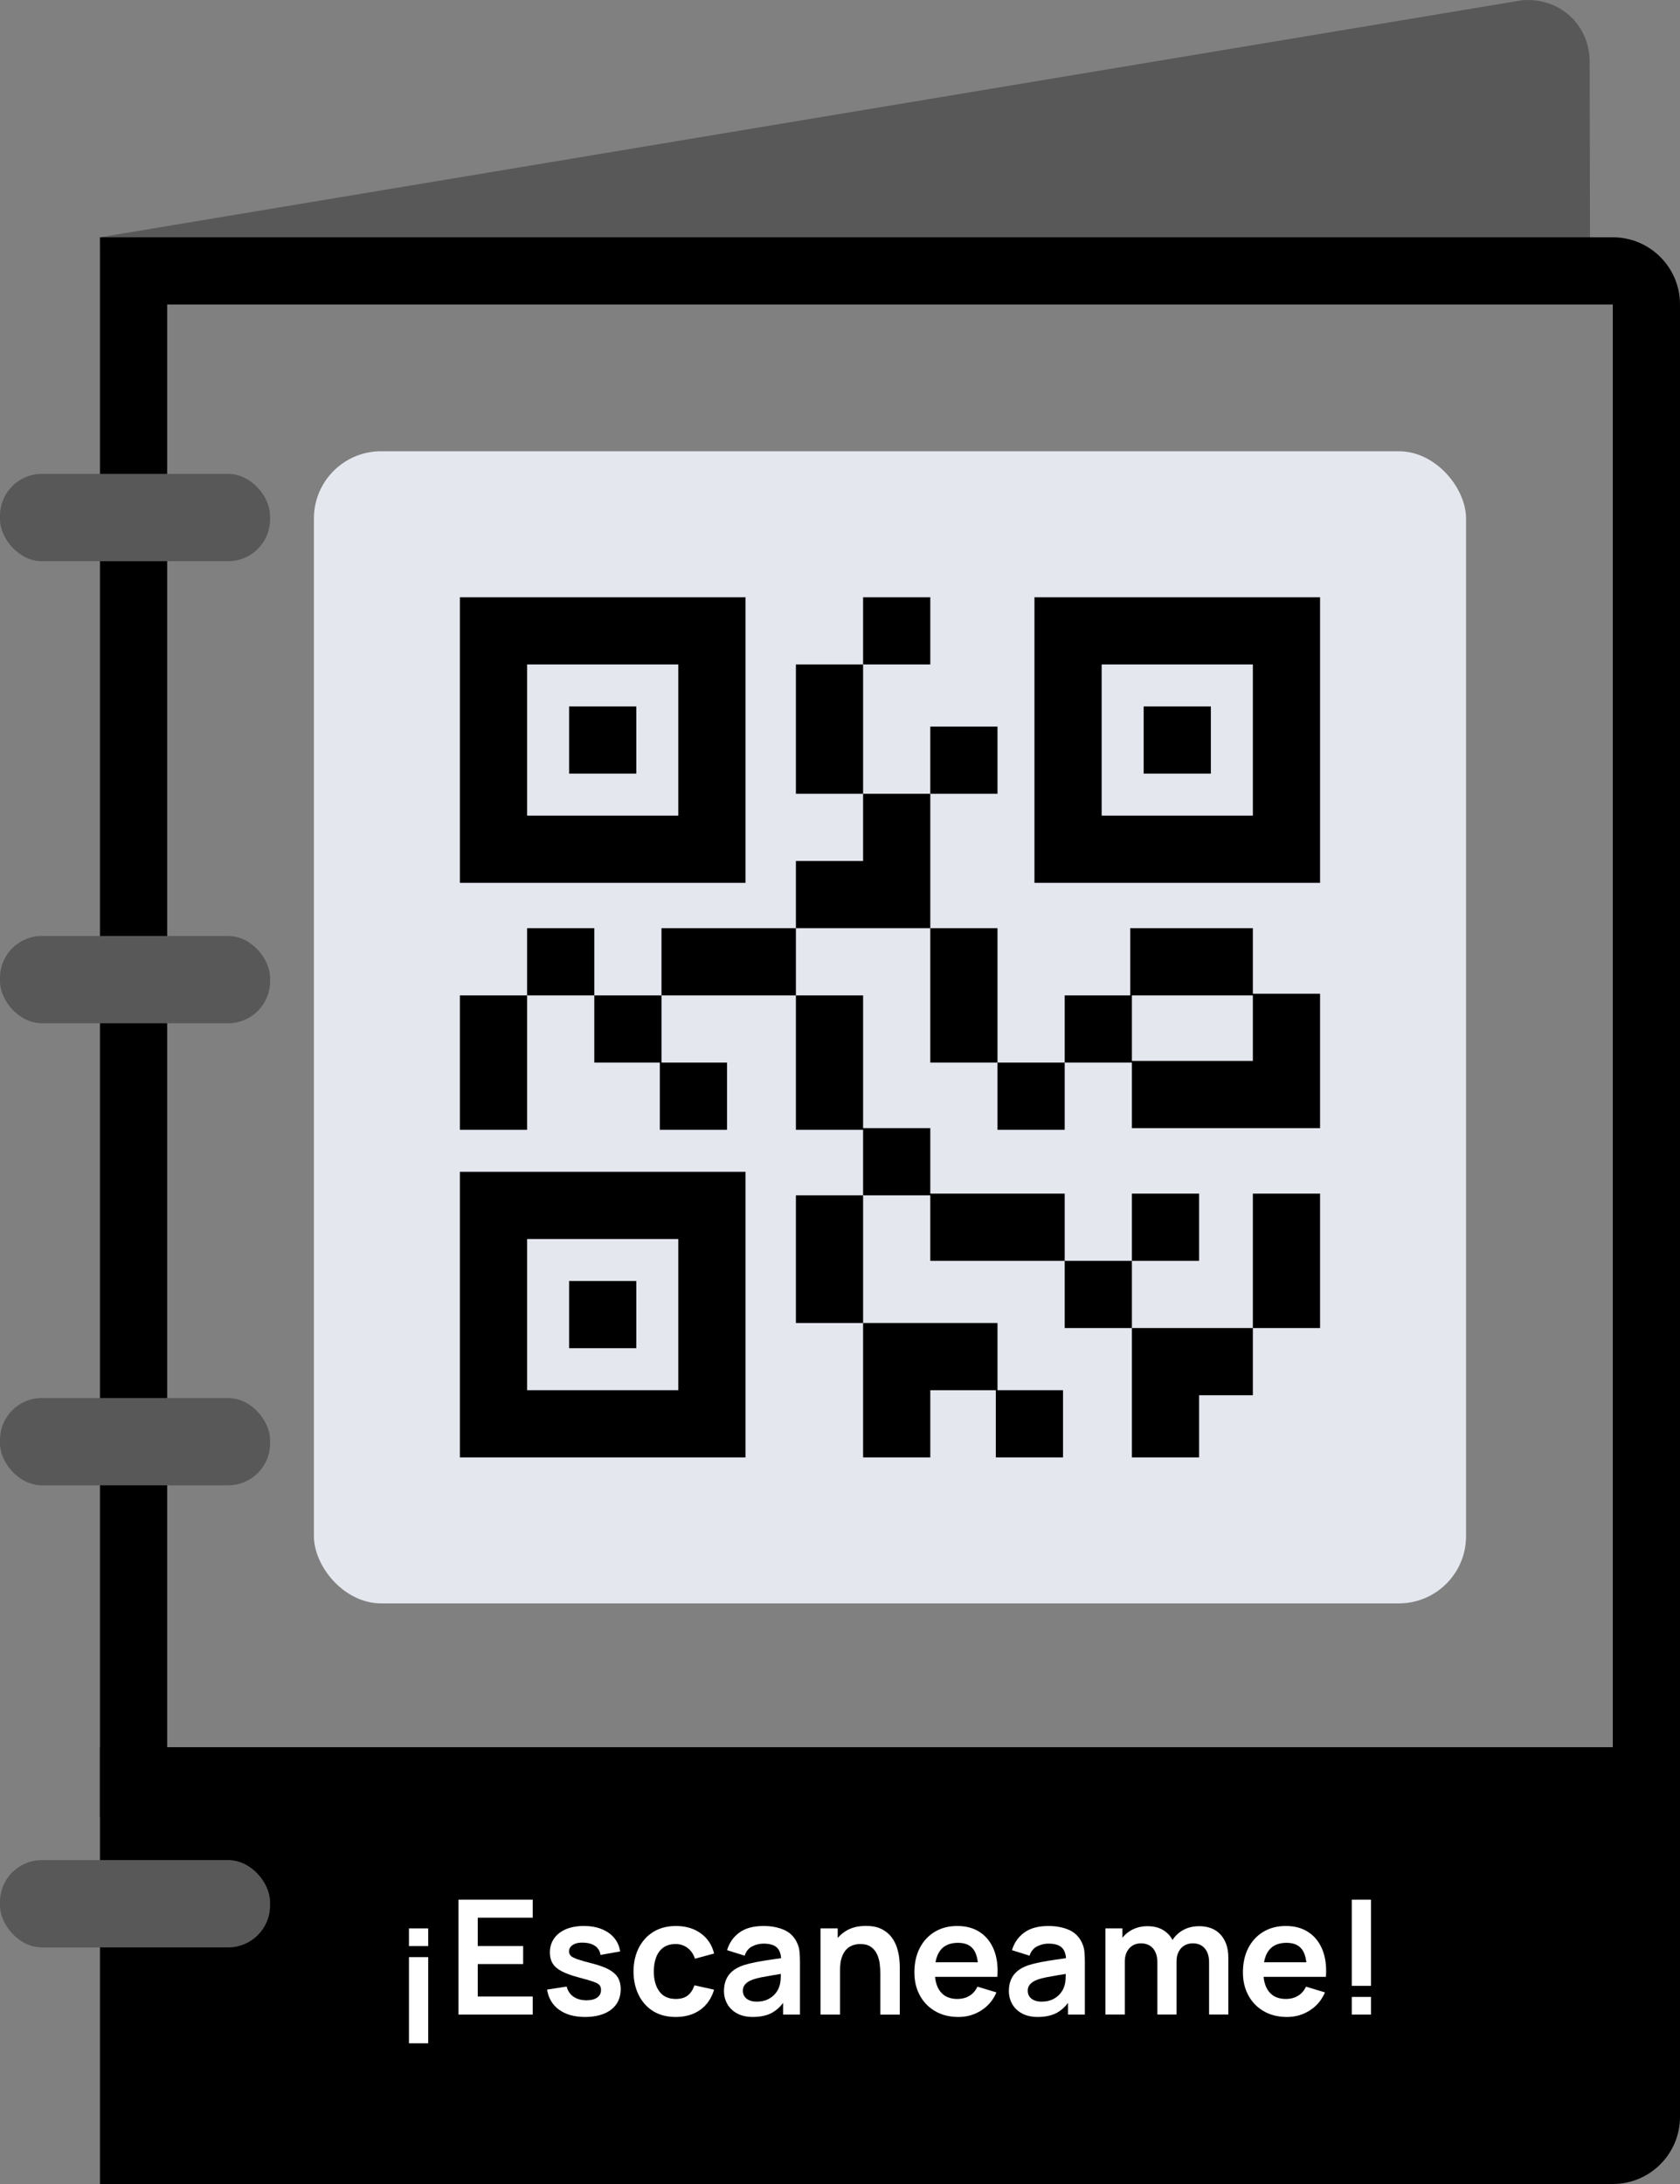 <svg xmlns="http://www.w3.org/2000/svg" id="TEXTO" viewBox="0 0 1000 1300">
<rect x="0" y="0" width="1000" height="1300" fill="#808080" stroke="none"/>
<path d="M59.85,179.25l-.35-38L906.05,.14c22.17-1.81,40.14,14.53,40.15,36.5l.32,142.61H59.85Z" fill="#585858"/>
<g>
<path d="M960,181.25v860.5H99.5V181.25H960m0-40H59.5v940.5H960c22.09,0,40-17.91,40-40V181.25c0-22.09-17.91-40-40-40h0Z"/>
<rect x="186.85" y="268.6" width="685.8" height="685.8" rx="40" ry="40" fill="#e5e7ef"/>
<path d="M960,1300H59.5v-260H1000v220c0,22.09-17.91,40-40,40Z"/>
</g>
<g>
<rect x="0" y="282.08" width="160.75" height="51.96" rx="24.89" ry="24.89" fill="#585858"/>
<rect x="0" y="557.12" width="160.75" height="51.96" rx="24.89" ry="24.89" fill="#585858"/>
<rect x="0" y="832.16" width="160.75" height="51.96" rx="24.89" ry="24.89" fill="#585858"/>
<rect x="0" y="1107.2" width="160.75" height="51.96" rx="24.89" ry="24.89" fill="#585858"/>
</g>
<g>
<rect x="243.43" y="1164.95" width="11.45" height="51.3" fill="#fff"/>
<rect x="243.43" y="1147.85" width="11.45" height="10.5" fill="#fff"/>
<polygon points="272.92 1199.15 317.1 1199.15 317.1 1188.41 284.37 1188.41 284.37 1169.08 311.4 1169.08 311.4 1158.34 284.37 1158.34 284.37 1141.48 317.1 1141.48 317.1 1130.75 272.92 1130.75 272.92 1199.15" fill="#fff"/>
<path d="M362.53,1172.38c-2.45-1.35-5.72-2.54-9.81-3.59-3.99-1.01-6.99-1.87-9-2.57-2.01-.7-3.35-1.39-4.01-2.09-.67-.7-1-1.54-1-2.52,0-1.74,.82-3.09,2.47-4.06,1.65-.97,3.82-1.37,6.51-1.21,2.82,.16,5.07,.87,6.77,2.14,1.69,1.27,2.68,2.99,2.97,5.18l11.69-2.09c-.44-3.07-1.62-5.75-3.52-8.03-1.9-2.28-4.39-4.04-7.48-5.27-3.09-1.24-6.63-1.85-10.62-1.85s-7.63,.64-10.64,1.92c-3.01,1.28-5.35,3.11-7.03,5.49-1.68,2.38-2.52,5.16-2.52,8.36,0,2.57,.55,4.75,1.66,6.55,1.11,1.81,2.93,3.37,5.46,4.68,2.53,1.31,5.95,2.54,10.26,3.68,3.86,1.01,6.73,1.85,8.6,2.52,1.87,.67,3.08,1.35,3.63,2.07,.55,.71,.83,1.66,.83,2.83,0,1.9-.75,3.4-2.26,4.49-1.5,1.09-3.63,1.64-6.39,1.64-3.14,0-5.73-.73-7.79-2.18-2.06-1.46-3.39-3.45-3.99-5.99l-11.69,1.81c.85,5.16,3.26,9.17,7.22,12.02,3.96,2.85,9.1,4.27,15.44,4.27s11.8-1.47,15.56-4.42c3.75-2.95,5.63-7,5.63-12.16,0-2.66-.55-4.92-1.64-6.79-1.09-1.87-2.87-3.47-5.32-4.82Z" fill="#fff"/>
<path d="M394.85,1159.27c1.93-1.41,4.39-2.11,7.36-2.11,2.63,0,4.97,.77,7.03,2.3,2.06,1.54,3.53,3.68,4.42,6.44l11.4-3.09c-1.23-5.07-3.87-9.06-7.91-11.99-4.04-2.93-8.97-4.39-14.8-4.39-5.19,0-9.67,1.16-13.44,3.49-3.77,2.33-6.67,5.53-8.72,9.59-2.04,4.07-3.08,8.73-3.11,13.99,.03,5.16,1.04,9.79,3.02,13.87,1.98,4.08,4.84,7.31,8.57,9.67,3.74,2.36,8.25,3.54,13.54,3.54,5.73,0,10.58-1.4,14.53-4.2,3.96-2.8,6.73-6.82,8.31-12.04l-11.69-2.61c-.89,2.63-2.21,4.64-3.97,6.03-1.76,1.39-4.16,2.09-7.2,2.09-4.31,0-7.55-1.5-9.74-4.51s-3.28-6.95-3.28-11.83c0-3.13,.46-5.94,1.38-8.41,.92-2.47,2.34-4.41,4.27-5.82Z" fill="#fff"/>
<path d="M474.22,1155.97c-1.68-3.39-4.25-5.83-7.72-7.31-3.47-1.49-7.48-2.23-12.04-2.23-6.05,0-10.85,1.31-14.42,3.94-3.56,2.63-5.98,6.11-7.24,10.45l10.45,3.28c.85-2.63,2.36-4.48,4.51-5.56,2.15-1.08,4.39-1.62,6.7-1.62,3.83,0,6.56,.84,8.17,2.52,1.34,1.4,2.11,3.44,2.31,6.13-2.06,.31-4.09,.6-6.04,.88-3.25,.46-6.25,.96-9.03,1.5s-5.19,1.14-7.24,1.8c-2.72,.92-4.94,2.1-6.65,3.54-1.71,1.44-2.98,3.15-3.8,5.13-.82,1.98-1.24,4.2-1.24,6.67,0,2.82,.66,5.4,1.97,7.74,1.31,2.34,3.25,4.22,5.82,5.63,2.56,1.41,5.7,2.11,9.41,2.11,4.62,0,8.48-.86,11.57-2.59,2.38-1.33,4.52-3.25,6.44-5.75v6.91h10.02v-31.49c0-2.22-.1-4.27-.29-6.15s-.74-3.73-1.66-5.53Zm-10.54,26.98c-.38,1.17-1.12,2.42-2.21,3.75-1.09,1.33-2.56,2.46-4.39,3.37-1.84,.92-4.05,1.38-6.65,1.38-1.8,0-3.32-.29-4.54-.85-1.22-.57-2.15-1.34-2.78-2.3-.63-.97-.95-2.08-.95-3.35,0-1.11,.25-2.07,.74-2.9,.49-.82,1.2-1.55,2.11-2.19,.92-.63,2.04-1.19,3.37-1.66,1.36-.44,2.93-.85,4.7-1.21,1.77-.36,3.9-.75,6.36-1.16,1.58-.26,3.37-.55,5.35-.87-.02,.87-.05,1.85-.1,2.98-.08,1.88-.42,3.56-1.02,5.01Z" fill="#fff"/>
<path d="M533.93,1159.39c-.7-2.22-1.77-4.31-3.23-6.27-1.46-1.96-3.42-3.58-5.89-4.84-2.47-1.27-5.6-1.9-9.4-1.9-4.81,0-8.87,1.05-12.16,3.16-1.77,1.13-3.3,2.48-4.61,4.02v-5.71h-10.21v51.3h11.59v-26.36c0-3.13,.35-5.71,1.04-7.72,.7-2.01,1.62-3.59,2.78-4.75,1.16-1.16,2.45-1.97,3.87-2.45,1.43-.48,2.87-.71,4.32-.71,2.72,0,4.88,.59,6.48,1.76,1.6,1.17,2.8,2.67,3.61,4.49,.81,1.82,1.32,3.71,1.54,5.68,.22,1.96,.33,3.75,.33,5.37v24.7h11.59v-28.64c0-1.24-.1-2.84-.31-4.82-.21-1.98-.66-4.08-1.35-6.29Z" fill="#fff"/>
<path d="M583.35,1150.15c-3.72-2.49-8.24-3.73-13.56-3.73-5.04,0-9.47,1.14-13.3,3.42-3.83,2.28-6.82,5.49-8.98,9.62-2.15,4.13-3.23,9-3.23,14.61,0,5.19,1.1,9.79,3.3,13.78,2.2,3.99,5.26,7.11,9.19,9.36,3.93,2.25,8.49,3.37,13.68,3.37s9.46-1.28,13.56-3.85c4.1-2.56,7.13-6.16,9.1-10.78l-11.3-3.42c-1.11,2.38-2.68,4.19-4.73,5.44-2.04,1.25-4.47,1.88-7.29,1.88-4.37,0-7.7-1.43-9.98-4.28-1.79-2.24-2.87-5.2-3.25-8.88h37.12c.44-6.14-.24-11.48-2.04-16.01-1.8-4.53-4.57-8.04-8.29-10.52Zm-13.09,6.29c4.15,0,7.19,1.28,9.12,3.85,1.37,1.82,2.25,4.41,2.67,7.74h-25.21c.52-2.96,1.51-5.38,2.98-7.24,2.28-2.9,5.76-4.35,10.45-4.35Z" fill="#fff"/>
<path d="M643.8,1155.97c-1.68-3.39-4.25-5.83-7.72-7.31-3.47-1.49-7.48-2.23-12.04-2.23-6.05,0-10.85,1.31-14.42,3.94-3.56,2.63-5.98,6.11-7.24,10.45l10.45,3.28c.85-2.63,2.36-4.48,4.51-5.56,2.15-1.08,4.39-1.62,6.7-1.62,3.83,0,6.55,.84,8.17,2.52,1.34,1.4,2.11,3.44,2.31,6.13-2.06,.31-4.09,.6-6.04,.88-3.25,.46-6.25,.96-9.03,1.5-2.77,.54-5.19,1.14-7.24,1.8-2.72,.92-4.94,2.1-6.65,3.54-1.71,1.44-2.98,3.15-3.8,5.13-.82,1.98-1.24,4.2-1.24,6.67,0,2.82,.66,5.4,1.97,7.74,1.31,2.34,3.25,4.22,5.82,5.63,2.57,1.41,5.7,2.11,9.41,2.11,4.62,0,8.48-.86,11.57-2.59,2.38-1.33,4.52-3.25,6.44-5.75v6.91h10.02v-31.49c0-2.22-.09-4.27-.28-6.15-.19-1.88-.75-3.73-1.66-5.53Zm-10.54,26.98c-.38,1.17-1.12,2.42-2.21,3.75-1.09,1.33-2.56,2.46-4.39,3.37-1.84,.92-4.05,1.38-6.65,1.38-1.81,0-3.32-.29-4.54-.85-1.22-.57-2.15-1.34-2.78-2.3-.63-.97-.95-2.08-.95-3.35,0-1.11,.25-2.07,.74-2.9s1.2-1.55,2.11-2.19c.92-.63,2.04-1.19,3.37-1.66,1.36-.44,2.93-.85,4.7-1.21,1.77-.36,3.9-.75,6.37-1.16,1.57-.26,3.37-.55,5.35-.87-.02,.87-.05,1.85-.1,2.98-.08,1.88-.42,3.56-1.02,5.01Z" fill="#fff"/>
<path d="M713.57,1146.56c-3.42,0-6.52,.76-9.31,2.28-2.63,1.43-4.72,3.41-6.32,5.9-1.27-2.37-3.05-4.29-5.34-5.74-2.58-1.63-5.79-2.45-9.62-2.45-3.48,0-6.63,.77-9.43,2.3-2.16,1.18-3.97,2.71-5.44,4.56v-5.58h-10.12v51.3h11.54v-31.59c0-3.2,.88-5.79,2.64-7.79,1.76-1.99,4.09-2.99,7.01-2.99s5.38,1,7.12,2.99c1.74,2,2.61,4.78,2.61,8.36v31.02h11.4v-31.59c0-2.25,.43-4.19,1.28-5.82,.85-1.63,2.01-2.87,3.47-3.71,1.46-.84,3.1-1.26,4.94-1.26,2.98,0,5.34,.99,7.08,2.97,1.74,1.98,2.61,4.73,2.61,8.24v31.16h11.45v-34.06c0-5.54-1.51-10.01-4.54-13.42-3.02-3.4-7.37-5.11-13.04-5.11Z" fill="#fff"/>
<path d="M778.91,1150.15c-3.72-2.49-8.24-3.73-13.56-3.73-5.04,0-9.47,1.14-13.3,3.42-3.83,2.28-6.83,5.49-8.98,9.62-2.15,4.13-3.23,9-3.23,14.61,0,5.19,1.1,9.79,3.3,13.78,2.2,3.99,5.26,7.11,9.19,9.36,3.93,2.25,8.49,3.37,13.68,3.37s9.46-1.28,13.56-3.85c4.1-2.56,7.13-6.16,9.1-10.78l-11.3-3.42c-1.11,2.38-2.68,4.19-4.73,5.44-2.04,1.25-4.47,1.88-7.29,1.88-4.37,0-7.7-1.43-9.98-4.28-1.79-2.24-2.86-5.2-3.25-8.88h37.12c.44-6.14-.24-11.48-2.04-16.01-1.8-4.53-4.57-8.04-8.29-10.52Zm-13.09,6.29c4.15,0,7.19,1.28,9.12,3.85,1.37,1.82,2.25,4.41,2.67,7.74h-25.21c.52-2.96,1.51-5.38,2.98-7.24,2.28-2.9,5.76-4.35,10.45-4.35Z" fill="#fff"/>
<rect x="804.63" y="1188.65" width="11.45" height="10.5" fill="#fff"/>
<rect x="804.63" y="1130.75" width="11.45" height="51.3" fill="#fff"/>
</g>
<g>
<path d="M443.75,355.5h-170v170h170v-170Zm-40,130h-90v-90h90v90Z"/>
<rect x="338.75" y="420.5" width="40" height="40"/>
<path d="M785.75,355.5h-170v170h170v-170Zm-40,130h-90v-90h90v90Z"/>
<rect x="680.75" y="420.5" width="40" height="40"/>
<path d="M443.75,697.5h-170v170h170v-170Zm-40,130h-90v-90h90v90Z"/>
<rect x="338.75" y="762.5" width="40" height="40"/>
<rect x="313.75" y="552.5" width="40" height="40"/>
<polygon points="392.75 632.5 392.75 672.5 432.75 672.5 432.75 632.5 393.75 632.5 393.75 592.5 353.75 592.5 353.75 632.5 392.75 632.5"/>
<rect x="553.75" y="432.5" width="40" height="40"/>
<rect x="473.75" y="395.5" width="40" height="77"/>
<rect x="513.75" y="355.5" width="40" height="40"/>
<polygon points="553.75 472.5 513.75 472.5 513.75 512.5 473.75 512.5 473.75 552.5 553.75 552.5 553.75 472.5"/>
<polygon points="513.75 672.5 513.75 711.5 553.75 711.5 553.75 750.5 633.75 750.5 633.75 710.5 553.75 710.5 553.75 671.5 513.75 671.5 513.75 592.5 473.75 592.5 473.75 672.5 513.75 672.5"/>
<rect x="553.75" y="552.5" width="40" height="80"/>
<path d="M673.75,671.5h112v-80h-40v-39h-73v40h-39v40h40v39Zm0-79h72v39h-72v-39Z"/>
<rect x="745.75" y="710.5" width="40" height="80"/>
<rect x="593.75" y="632.5" width="40" height="40"/>
<rect x="633.75" y="750.5" width="40" height="40"/>
<rect x="673.75" y="710.5" width="40" height="40"/>
<polygon points="713.75 867.5 713.75 830.5 745.75 830.5 745.75 790.5 673.75 790.5 673.75 867.5 713.75 867.5"/>
<rect x="473.75" y="711.5" width="40" height="76"/>
<polygon points="553.75 867.5 553.75 827.5 592.75 827.5 592.75 867.5 632.75 867.5 632.75 827.5 593.75 827.5 593.75 787.5 513.75 787.5 513.75 867.5 553.75 867.5"/>
<rect x="393.75" y="552.5" width="80" height="40"/>
<rect x="273.75" y="592.5" width="40" height="80"/>
</g>
</svg>